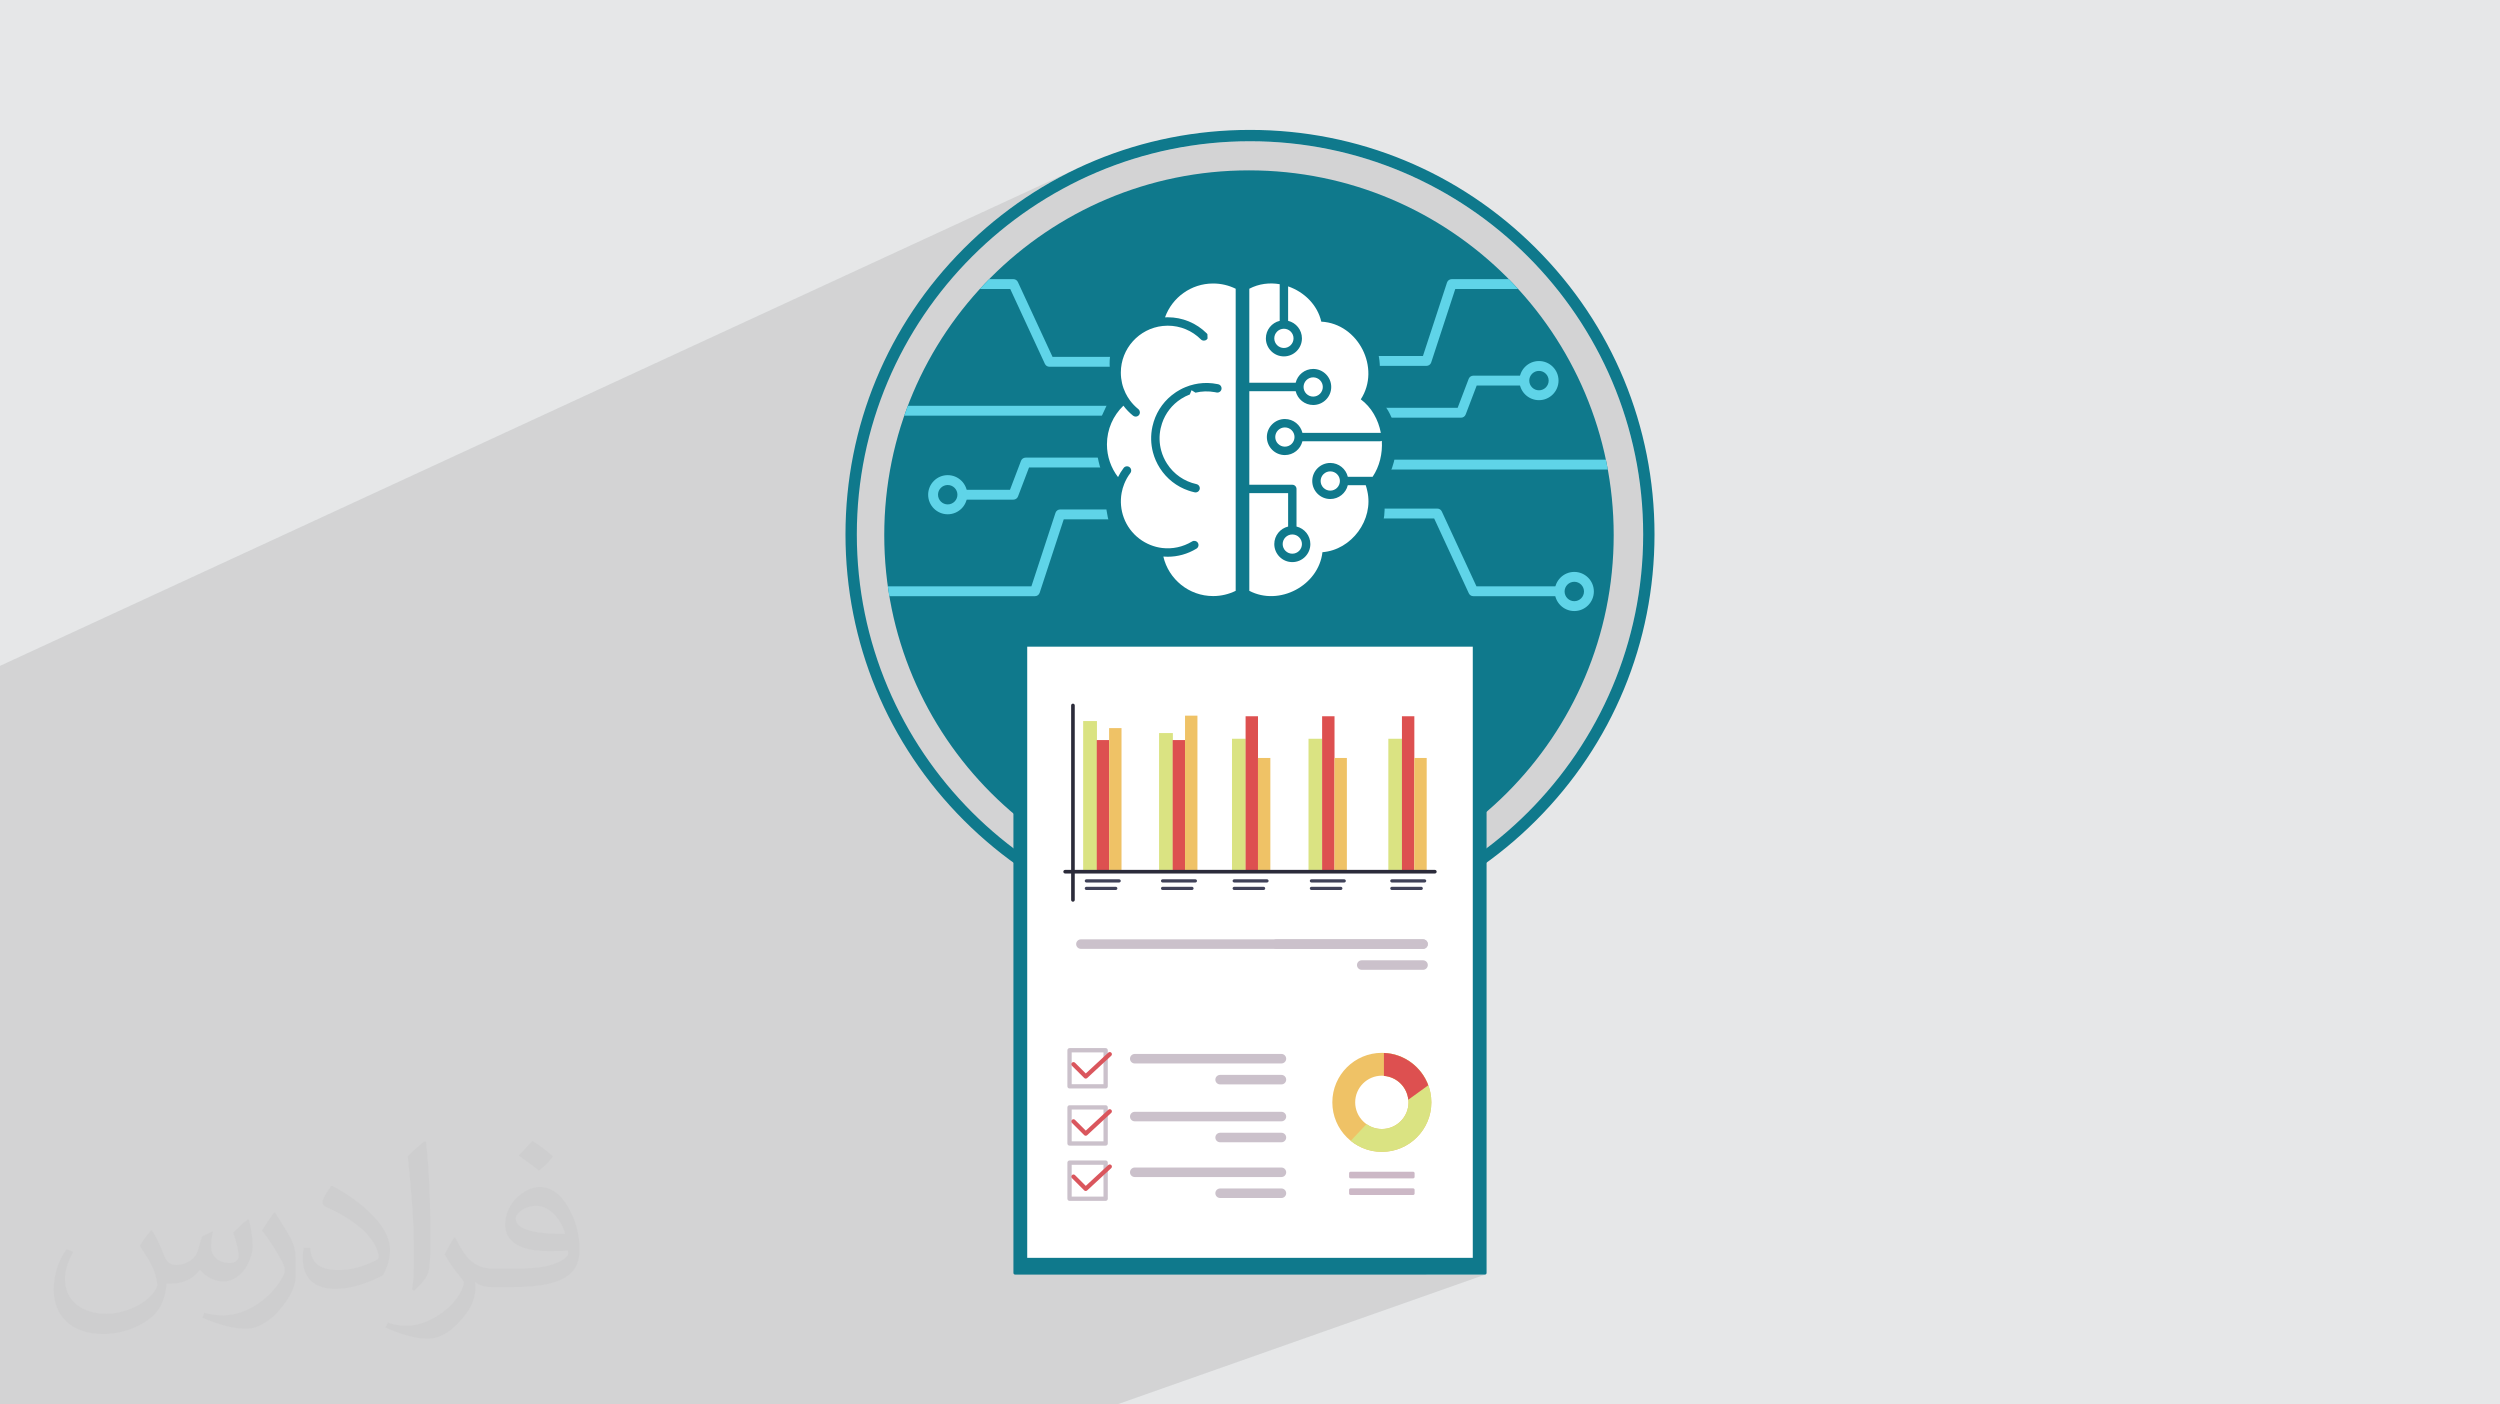 <?xml version="1.0" encoding="UTF-8"?>
<!DOCTYPE svg PUBLIC "-//W3C//DTD SVG 1.1//EN" "http://www.w3.org/Graphics/SVG/1.1/DTD/svg11.dtd">
<!-- Creator: CorelDRAW 2020 (64-Bit) -->
<svg xmlns="http://www.w3.org/2000/svg" xml:space="preserve" width="94.192mm" height="52.917mm" version="1.1" style="shape-rendering:geometricPrecision; text-rendering:geometricPrecision; image-rendering:optimizeQuality; fill-rule:evenodd; clip-rule:evenodd"
viewBox="0 0 9404.92 5283.66"
 xmlns:xlink="http://www.w3.org/1999/xlink"
 xmlns:xodm="http://www.corel.com/coreldraw/odm/2003">
 <defs>
  <style type="text/css">
   <![CDATA[
    .fil0 {fill:#E6E7E8}
    .fil3 {fill:#0F798C;fill-rule:nonzero}
    .fil8 {fill:#2B2B3A;fill-rule:nonzero}
    .fil12 {fill:#404259;fill-rule:nonzero}
    .fil4 {fill:#5FD4E8;fill-rule:nonzero}
    .fil6 {fill:#CBC1CB;fill-rule:nonzero}
    .fil13 {fill:#CCB8C6;fill-rule:nonzero}
    .fil7 {fill:#DA565D;fill-rule:nonzero}
    .fil9 {fill:#DAE382;fill-rule:nonzero}
    .fil10 {fill:#DD5050;fill-rule:nonzero}
    .fil11 {fill:#EFC266;fill-rule:nonzero}
    .fil5 {fill:white;fill-rule:nonzero}
    .fil2 {fill:#373435;fill-opacity:0.031}
    .fil1 {fill:#2B2A29;fill-opacity:0.102}
   ]]>
  </style>
 </defs>
 <g id="Layer_x0020_1">
  <polygon class="fil0" points="-0,0 9404.92,0 9404.92,5283.66 -0,5283.66 "/>
  <polygon class="fil1" points="-0,4572.94 -0,4569.49 -0,4567.79 -0,4542.6 -0,4488.57 -0,4451.85 -0,4450.56 -0,4364.29 -0,4362.96 -0,4309.62 -0,4283.94 -0,4252.86 -0,4229.39 -0,4225.7 -0,4194.18 -0,4190.2 -0,4178.53 -0,4171.77 -0,4171.36 -0,4170.55 -0,4170.54 -0,4163.51 -0,4159.48 -0,4156.84 -0,4128.99 -0,4126.26 -0,4119.43 -0,4080.48 -0,4063.13 -0,4059.11 -0,4041.31 -0,4029.49 -0,4028.59 -0,4026.5 -0,4026.16 -0,4002.18 -0,3991.46 -0,3987.66 -0,3982.84 -0,3975.8 -0,3975.43 -0,3973.26 -0,3971.89 -0,3969.12 -0,3968.41 -0,3955.81 -0,3955.12 -0,3952.53 -0,3947.79 -0,3944.56 -0,3942.64 -0,3933.31 -0,3930.56 -0,3926.05 -0,3923.32 -0,3921.76 -0,3915.62 -0,3912.96 -0,3907.57 -0,3902.99 -0,3902.09 -0,3900.95 -0,3899.61 -0,3896.8 -0,3895.58 -0,3885.22 -0,3876.83 -0,3876.48 -0,3874.24 -0,3871.59 -0,3868.05 -0,3867.25 -0,3864.21 -0,3863.15 -0,3862.6 -0,3862.26 -0,3857.77 -0,3848.67 -0,3847.36 -0,3845.45 -0,3834.65 -0,3834.02 -0,3829.02 -0,3827.62 -0,3812.11 -0,3790.82 -0,3790.31 -0,3788.91 -0,3783.65 -0,3779.56 -0,3777.23 -0,3776.69 -0,3771.56 -0,3764.54 -0,3760.32 -0,3757.47 -0,3755.98 -0,3755.72 -0,3736.42 -0,3716.12 -0,3711.35 -0,3706.12 -0,3692.92 -0,3690.16 -0,3686.97 -0,3681.11 -0,3675.83 -0,3664.89 -0,3664.32 -0,3661.98 -0,3659.48 -0,3653.77 -0,3650.14 -0,3649.43 -0,3643.57 -0,3642.17 -0,3640.87 -0,3640.7 -0,3633.74 -0,3630.85 -0,3624.81 -0,3621.66 -0,3617.28 -0,3607.48 -0,3601.03 -0,3600.46 -0,3592.62 -0,3591.18 -0,3584.77 -0,3569.02 -0,3563.67 -0,3559.22 -0,3540.69 -0,3538.48 -0,3535.16 -0,3533.18 -0,3523.22 -0,3519.78 -0,3514.7 -0,3504.15 -0,3500.27 -0,3500.01 -0,3497.21 -0,3491.53 -0,3489.76 -0,3478.9 -0,3478.84 -0,3476.63 -0,3472.52 -0,3467.15 -0,3460.11 -0,3459.35 -0,3457.06 -0,3456.95 -0,3453.12 -0,3452.43 -0,3450.95 -0,3449.41 -0,3445.32 -0,3443.43 -0,3443.36 -0,3443.25 -0,3443.13 -0,3442.61 -0,3441.12 -0,3439.67 -0,3439.39 -0,3437.67 -0,3437.33 -0,3431.62 -0,3428.63 -0,3425.67 -0,3423.19 -0,3419.92 -0,3419.28 -0,3419.26 -0,3416.68 -0,3415.81 -0,3413.56 -0,3412.18 -0,3412.11 -0,3412.02 -0,3408.94 -0,3405.87 -0,3387.09 -0,3382.74 -0,3379.3 -0,3374.18 -0,3360.25 -0,3358.75 -0,3358.27 -0,3356.15 -0,3349.91 -0,3343.25 -0,3340.99 -0,3328.58 -0,3327.51 -0,3316.44 -0,3283.99 -0,3283.17 -0,3283.07 -0,3282.97 -0,3280.82 -0,3267.62 -0,3266.54 -0,3266.23 -0,3262.95 -0,3225.61 -0,3175.79 -0,3175.47 -0,3163.24 -0,3149.65 -0,3145.82 -0,3113.61 -0,3109.68 -0,3109.05 -0,3092.28 -0,3087.59 -0,3055.61 -0,3026.95 -0,2800.16 -0,2783.38 -0,2745.56 -0,2681.54 -0,2655.4 -0,2600.13 -0,2548.48 -0,2504.92 4052.15,633.75 4018.89,650 3986.01,667.07 3953.53,684.95 3921.47,703.66 3889.83,723.18 3858.64,743.5 3827.89,764.62 3797.61,786.54 3767.81,809.23 3757.3,817.65 4061.76,677.4 4127.26,647.75 4194.41,621.22 4263.1,597.93 4333.23,577.97 4404.73,561.43 4477.5,548.4 4551.44,538.97 4626.45,533.25 4702.45,531.33 4778.46,533.25 4853.47,538.97 4927.41,548.4 5000.17,561.43 5071.67,577.97 5141.82,597.93 5210.5,621.22 5277.64,647.75 5343.14,677.4 5406.91,710.1 5468.85,745.76 5528.87,784.28 5586.87,825.56 5642.77,869.5 5696.47,916.03 5747.86,965.04 5796.86,1016.43 5843.39,1070.13 5887.34,1126.03 5928.61,1184.03 5967.14,1244.05 6002.79,1305.98 6035.49,1369.76 6065.15,1435.26 6091.68,1502.4 6114.96,1571.08 6134.92,1641.23 6151.47,1712.73 6164.5,1785.49 6173.92,1859.42 6179.64,1934.44 6181.57,2010.45 6179.64,2086.45 6173.92,2161.47 6164.5,2235.41 6151.47,2308.17 6134.92,2379.67 6114.96,2449.81 6091.68,2518.5 6065.15,2585.64 6035.49,2651.14 6002.79,2714.91 5967.14,2776.85 5928.61,2836.87 5887.34,2894.87 5843.39,2950.76 5796.86,3004.46 5747.86,3055.85 5696.47,3104.86 5642.77,3151.39 5586.87,3195.33 5540.54,3228.3 5540.54,4731.94 5362.71,4794.98 5586.18,4794.98 5587.45,4794.85 5588.63,4794.49 4201.86,5283.66 4200.83,5283.66 3984.29,5283.66 3124.31,5283.66 3121.42,5283.66 2918.6,5283.66 2915.72,5283.66 2488.19,5283.66 2465.55,5283.66 2451.82,5283.66 2450.91,5283.66 2293.22,5283.66 2292.31,5283.66 2230.58,5283.66 2211.22,5283.66 2176.22,5283.66 2166.42,5283.66 2072.83,5283.66 2053.6,5283.66 2021.92,5283.66 2021.91,5283.66 2018.85,5283.66 2009.15,5283.66 1999.91,5283.66 1999.88,5283.66 1859.17,5283.66 1857.89,5283.66 1856.22,5283.66 1847.37,5283.66 1802.32,5283.66 1774.76,5283.66 1756.31,5283.66 1753.35,5283.66 1739.89,5283.66 1734.32,5283.66 1716.43,5283.66 1708.5,5283.66 1670.05,5283.66 1603.04,5283.66 1544.49,5283.66 1541.1,5283.66 1537.22,5283.66 1510.07,5283.66 1497.83,5283.66 1491.34,5283.66 1479.47,5283.66 1475.86,5283.66 1462.92,5283.66 1461.55,5283.66 1445.12,5283.66 1413.62,5283.66 1347.04,5283.66 1347.02,5283.66 1341.69,5283.66 1338.74,5283.66 1334.24,5283.66 1319.13,5283.66 1306.52,5283.66 1300.51,5283.66 1299.14,5283.66 1287.92,5283.66 1280.8,5283.66 1255.71,5283.66 1254.8,5283.66 1251.49,5283.66 1250.42,5283.66 1237.7,5283.66 1234.73,5283.66 1137.59,5283.66 1136.05,5283.66 1131.81,5283.66 1118.76,5283.66 1106.12,5283.66 1105.2,5283.66 1103.64,5283.66 1101.73,5283.66 1040.87,5283.66 1022.47,5283.66 1021.34,5283.66 1007.57,5283.66 989.46,5283.66 980.29,5283.66 972.73,5283.66 961.3,5283.66 959.13,5283.66 952.02,5283.66 950.65,5283.66 931.49,5283.66 903.83,5283.66 892.07,5283.66 873.79,5283.66 848.64,5283.66 841.03,5283.66 831.95,5283.66 830.71,5283.66 826.52,5283.66 824.96,5283.66 818.01,5283.66 815.06,5283.66 797.84,5283.66 792.79,5283.66 791.42,5283.66 780.43,5283.66 771.16,5283.66 744.97,5283.66 741.68,5283.66 712.91,5283.66 709.93,5283.66 693.24,5283.66 681.33,5283.66 634.9,5283.66 633.43,5283.66 633.09,5283.66 627.66,5283.66 616.29,5283.66 613.03,5283.66 600.19,5283.66 598.36,5283.66 577.77,5283.66 560.83,5283.66 518.42,5283.66 506.5,5283.66 499.32,5283.66 472.33,5283.66 459.14,5283.66 453.12,5283.66 440.62,5283.66 436.86,5283.66 435.49,5283.66 411.69,5283.66 393.35,5283.66 389.8,5283.66 346.55,5283.66 345.39,5283.66 334.62,5283.66 313.62,5283.66 311.41,5283.66 284.91,5283.66 280.83,5283.66 279.47,5283.66 270.23,5283.66 268.66,5283.66 267.34,5283.66 255.38,5283.66 234.19,5283.66 226.76,5283.66 210.43,5283.66 201.12,5283.66 200.6,5283.66 196.63,5283.66 189.47,5283.66 186.51,5283.66 182.64,5283.66 172.39,5283.66 171.85,5283.66 149.17,5283.66 148.56,5283.66 147.38,5283.66 137.04,5283.66 131.97,5283.66 127.89,5283.66 126.49,5283.66 122.62,5283.66 119.27,5283.66 112.54,5283.66 109.58,5283.66 102.23,5283.66 100.33,5283.66 97.16,5283.66 92.51,5283.66 90.75,5283.66 86.13,5283.66 78.28,5283.66 55.61,5283.66 50.54,5283.66 40.23,5283.66 27,5283.66 21.95,5283.66 11.66,5283.66 1.19,5283.66 -0,5283.66 -0,5278.6 -0,5278.39 -0,5275.26 -0,5271.03 -0,5266.54 -0,5266.02 -0,5265.03 -0,5264.82 -0,5258.46 -0,5257.9 -0,5250.72 -0,5248.75 -0,5247.6 -0,5244.71 -0,5239.55 -0,5237.56 -0,5233.54 -0,5227.39 -0,5225.4 -0,5223.79 -0,5223.58 -0,5221.05 -0,5212.25 -0,5210.18 -0,5209.97 -0,5203.55 -0,5199.71 -0,5197.73 -0,5193.68 -0,5192.84 -0,5188.49 -0,5186.52 -0,5182.46 -0,5172.62 -0,5172.4 -0,5170.84 -0,5169.9 -0,5169 -0,5160.16 -0,5159.16 -0,5158.96 -0,5158.74 -0,5151.4 -0,5145.04 -0,5143.06 -0,5138.98 -0,5135.63 -0,5133.8 -0,5133.38 -0,5131.81 -0,5127.8 -0,5127.74 -0,5118.99 -0,5117.77 -0,5117.56 -0,5114.46 -0,5105.54 -0,5104.06 -0,5103.85 -0,5096.73 -0,5078.12 -0,5075.74 -0,5073.49 -0,5071.22 -0,5070.89 -0,5069.52 -0,5065.88 -0,5062.02 -0,5046.82 -0,5043.9 -0,5035.8 -0,5035.04 -0,5018.57 -0,5015.95 -0,5009.22 -0,5008.65 -0,5007 -0,4986.66 -0,4977.72 -0,4963.38 -0,4953.38 -0,4936.28 -0,4935.04 -0,4931.37 -0,4922.38 -0,4921.66 -0,4912.63 -0,4902.93 -0,4901.18 -0,4900.02 -0,4892.29 -0,4889.95 -0,4886.25 -0,4877.21 -0,4870.25 -0,4866.2 -0,4857.11 -0,4853.43 -0,4853.17 -0,4844.34 -0,4822.52 -0,4819.1 -0,4813.63 -0,4812.36 -0,4802.9 -0,4780.55 -0,4777.63 -0,4772.96 -0,4772.7 -0,4705.84 -0,4701.15 -0,4699.89 -0,4689.11 -0,4682.5 -0,4679.95 -0,4679.83 -0,4679.47 -0,4679.34 -0,4678.63 -0,4677.71 -0,4671.06 -0,4668.54 -0,4667.77 -0,4662.84 -0,4655.79 -0,4645.79 -0,4645.29 -0,4635.19 -0,4623.93 -0,4602.92 -0,4602.63 "/>
  <path class="fil2" d="M571.37 4628.22c17.95,27.21 29.6,53.36 40.96,82.43 8.45,16.91 12.93,48.09 52.57,48.09 11.61,0 28.28,-3.42 43.06,-11.61 16.63,-8.73 29.32,-21.94 35.94,-42l15.85 -53.36 38.57 -19.02 2.64 2.64c-5.27,20.09 -6.59,39.36 -6.59,54.43 0,44.63 38.57,61.56 69.22,61.56 17.95,0 34.09,-8.73 34.09,-25.11 0,-21.13 -8.98,-57.06 -20.62,-89.29 17.95,-17.95 35.94,-35.94 56.53,-50.47l3.17 1.6c8.98,38.04 14,75.56 14,100.66 0,24.57 -10.83,51.79 -19.81,69.49 -18.49,34.87 -51.25,62.62 -90.87,62.62 -30.1,0 -63.65,-15.07 -86.66,-43.06l-1.32 0c-21.66,26.96 -55.22,51.25 -108.86,51.25l-16.63 0c-2.64,35.41 -10.29,60.49 -21.94,82.95 -31.95,62.34 -126.81,106.47 -216.1,106.47 -124.17,0 -186.51,-71.59 -186.51,-166.96 0,-58.91 19.27,-113.6 48.88,-152.42l24.29 10.04c-18.49,35.41 -30.91,68.68 -30.91,101.45 0,89.29 72.66,131.83 156.4,131.83 77.68,0 173.83,-49.41 191.28,-106.72 -6.59,-62.62 -30.1,-91.93 -66.04,-148.99 10.83,-19.02 24.83,-38.04 42.28,-58.38l3.17 0 0 0 0 0 -0.02 -0.09zm1432.14 -336.04c26.15,16.39 51.79,35.66 76.87,57.85 -14,19.81 -31.45,37.79 -53.11,53.64 -25.11,-20.34 -50.19,-37.79 -75.84,-56.27 17.42,-19.55 34.62,-38.29 52.04,-55.22l0 0 0 0 0 0 0 0 0 0 0.03 0zm13.47 244.11c-42.28,0 -76.87,27.75 -76.87,48.34 0,44.13 84.53,57.85 185.72,57.31 -12.68,-51.79 -57.06,-105.68 -108.86,-105.68l0.01 0.03zm-94.86 236.19c54.96,0 103.04,-1.6 139.74,-10.83 40.96,-10.29 75.56,-30.91 75.56,-45.17 0,-3.7 0,-8.19 -1.32,-11.89 -22.98,2.11 -49.41,2.11 -72.38,2.11 -74.49,0 -131.55,-16.91 -154.02,-58.66 -5.55,-11.61 -9.51,-24.57 -9.51,-39.36 0,-40.43 17.42,-79.79 48.09,-107 25.61,-22.45 53.89,-36.44 82.67,-36.44 52.04,0 93.51,41.75 122.57,107.54 15.85,35.94 26.68,77.4 26.68,129.72 0,34.87 -9.51,64.19 -31.17,85.85 -40.43,39.11 -114.92,53.89 -229.04,53.89l-51.79 0 0 0 -13.47 0c-28.28,0 -48.62,-5.02 -64.72,-17.42l-2.64 0c0.79,6.59 1.32,12.93 1.32,19.02 0,25.61 -8.45,58.38 -25.61,84.53 -50.72,75.3 -105.68,108.04 -153.24,108.04 -48.09,0 -107,-18.49 -160.11,-42.54l9.51 -18.49c17.17,7.13 40.96,11.89 73.7,11.89 85.85,0 198.66,-82.43 212.66,-163 -3.17,-6.59 -8.98,-15.32 -17.17,-24.57 -25.11,-29.85 -40.96,-54.68 -55.75,-80.83 12.68,-25.11 24.29,-45.17 35.13,-63.4l4.49 -0.53c36.72,74.77 69.99,117.55 144.23,117.55l11.61 0 0 0 53.89 0 0 0 0 0 0 0 0 0 0 0 0.09 0.01zm-371.98 79c6.34,-34.34 6.87,-72.91 6.87,-108.86l0 -53.36c0,-99.6 -12.68,-244.36 -22.98,-338.68 17.95,-19.27 43.06,-42 62.87,-57.31l5.81 1.6c13.47,118.62 16.63,256 16.63,383.06 0,33.3 -1.32,65.79 -4.49,89.55 -1.85,30.1 -19.27,52.83 -56.53,87.7l-8.19 -3.7zm-382.8 -157.19c1.85,46.77 24.83,83.49 105.15,83.49 49.93,0 92.19,-12.93 138.96,-35.13 8.45,-3.7 12.93,-8.73 12.93,-12.93 0,-29.32 -22.45,-68.15 -60.23,-103.55 -36.72,-33.3 -85.34,-62.62 -130.76,-82.18 -15.6,-6.59 -20.62,-13.47 -20.62,-20.09 0,-13.47 17.95,-41.75 32.77,-62.09l5.02 -0.53c52.04,27.21 110.17,67.64 153.24,112.53 39.11,41.47 63.4,83.49 63.4,129.19 0,33.81 -10.29,65.51 -26.96,95.11 -57.06,28.79 -117.83,50.72 -178.06,50.72 -73.17,0 -123.1,-34.34 -123.1,-114.92 0,-8.73 0,-22.19 3.17,-39.64l25.11 0 0 0 0 0 0 0 0 0 0 0 -0.02 0zm-132.37 -132.9l45.45 73.45c16.63,27.21 32.23,56.81 32.23,103.55l0 59.7c0,48.34 -30.91,100.13 -80.83,151.38 -39.11,34.62 -73.7,49.41 -105.68,49.41 -47.55,0 -101.98,-14.79 -164.85,-41.75l7.13 -18.49c19.81,5.27 42.79,9.77 71.06,9.77 90.36,-0.53 182.8,-66.57 225.08,-147.15 5.02,-9.26 6.87,-17.95 6.87,-24.04 0,-9.26 -5.02,-19.55 -8.98,-28.79 -22.98,-43.31 -48.62,-82.95 -76.87,-119.68 14.79,-23.25 29.6,-45.7 45.7,-67.9l3.7 0.53 0 0 0 0 0 0 0 0 0 0 -0.02 0.01z"/>
  <g id="_1869436231376">
   <path class="fil3" d="M4698.6 640.89c-757.76,0 -1372.06,614.3 -1372.06,1372.07l0 0 0 0c0,757.77 614.3,1372.07 1372.06,1372.07l0 0 0.01 0c757.77,0 1372.06,-614.3 1372.06,-1372.07l0 0 0 0c0,-757.77 -614.29,-1372.07 -1372.06,-1372.07l0 0 -0.01 0z"/>
   <path class="fil4" d="M4391.76 1379.64l-444.04 0c-7.23,0 -13.81,-4.2 -16.84,-10.75l-130.39 -281.66 -114.55 0c11.52,-12.6 23.3,-24.95 35.3,-37.11l91.1 0c7.24,0 13.81,4.19 16.84,10.76l130.4 281.65 432.18 0 0 37.11z"/>
   <path class="fil4" d="M3812.34 1879.63l-205.77 0 0 -37.11 192.98 0 41.48 -108.99c2.75,-7.19 9.65,-11.95 17.34,-11.95l491.43 0 0 37.11 -478.63 0 -41.49 108.99c-2.74,7.2 -9.64,11.95 -17.34,11.95z"/>
   <path class="fil4" d="M4378.22 1563.75l-976.37 0c4.31,-12.45 8.82,-24.82 13.47,-37.11l962.9 0 0 37.11z"/>
   <path class="fil4" d="M3893.57 2242.78l-547.76 0c-2.08,-12.31 -3.98,-24.68 -5.73,-37.11l540.05 0 90.57 -276.36c2.5,-7.63 9.62,-12.78 17.64,-12.78l437.26 0 0 37.11 -423.82 0 -90.57 276.37c-2.51,7.62 -9.62,12.77 -17.64,12.77z"/>
   <path class="fil4" d="M3565.27 1824.59c-20.12,0 -36.49,16.37 -36.49,36.49 0,20.12 16.38,36.49 36.49,36.49 20.13,0 36.5,-16.38 36.5,-36.49 0,-20.13 -16.38,-36.49 -36.5,-36.49zm0 110.1c-40.59,0 -73.61,-33.02 -73.61,-73.61 0,-40.59 33.02,-73.62 73.61,-73.62 40.6,0 73.62,33.03 73.62,73.62 0,40.59 -33.02,73.61 -73.62,73.61z"/>
   <path class="fil4" d="M5874.38 2242.78l-331.91 0c-7.23,0 -13.8,-4.19 -16.83,-10.75l-130.39 -281.65 -398.34 0 0 -37.12 410.19 0c7.23,0 13.81,4.2 16.84,10.76l130.39 281.65 320.05 0 0 37.11z"/>
   <path class="fil4" d="M5496.45 1571.31l-457.59 0 0 -37.11 444.79 0 41.48 -108.99c2.75,-7.19 9.65,-11.95 17.34,-11.95l205.78 0 0 37.11 -192.98 0 -41.48 108.99c-2.75,7.19 -9.65,11.95 -17.34,11.95z"/>
   <path class="fil4" d="M6048.51 1766.26l-1038.07 0 0 -37.11 1030.76 0c2.6,12.32 5.04,24.68 7.31,37.11z"/>
   <path class="fil4" d="M5366.49 1376.37l-403.43 0 0 -37.11 389.98 0 90.57 -276.37c2.51,-7.62 9.62,-12.77 17.63,-12.77l214.73 0c11.98,12.16 23.76,24.51 35.29,37.11l-236.57 0 -90.57 276.36c-2.51,7.63 -9.62,12.78 -17.63,12.78z"/>
   <path class="fil4" d="M5789.54 1395.32c-20.12,0 -36.49,16.38 -36.49,36.5 0,20.12 16.38,36.49 36.49,36.49 20.12,0 36.49,-16.38 36.49,-36.49 0,-20.13 -16.38,-36.5 -36.49,-36.5zm0 110.11c-40.59,0 -73.61,-33.02 -73.61,-73.61 0,-40.59 33.02,-73.62 73.61,-73.62 40.59,0 73.61,33.03 73.61,73.62 0,40.59 -33.02,73.61 -73.61,73.61z"/>
   <path class="fil4" d="M5922.43 2188.64c-20.13,0 -36.49,16.38 -36.49,36.49 0,20.13 16.37,36.49 36.49,36.49 20.12,0 36.49,-16.37 36.49,-36.49 0,-20.12 -16.38,-36.49 -36.49,-36.49zm0 110.11c-40.59,0 -73.62,-33.03 -73.62,-73.62 0,-40.59 33.03,-73.61 73.62,-73.61 40.59,0 73.61,33.02 73.61,73.61 0,40.59 -33.02,73.62 -73.61,73.62z"/>
   <path class="fil3" d="M4662.52 2270.82c0,0 -222.02,73.1 -349.28,-162.45 -186.82,-48.74 -151.62,-289.71 -151.62,-289.71 0,0 -70.4,-138.08 -18.95,-249.09l51.44 -111.01c0,0 -40.62,-78.51 -5.42,-167.87 35.21,-89.34 151.63,-113.72 151.63,-113.72 0,0 24.36,-211.19 292.42,-154.33 200.36,-51.44 330.32,-10.83 373.64,135.38 132.66,29.78 227.44,162.45 165.16,330.32 116.42,86.64 92.06,273.47 24.36,341.15 24.37,67.69 35.2,246.39 -159.75,292.42 -56.85,124.54 -181.41,227.44 -373.63,148.91z"/>
   <path class="fil5" d="M4421.88 1476.79c1.44,-1.08 2.95,-2.04 4.43,-3 4.44,-2.82 8.94,-5.51 13.49,-7.97 6.35,-3.47 12.82,-6.6 19.48,-9.29 10.96,-4.62 22.23,-8.16 33.68,-10.73 5.09,-1.2 10.18,-2.16 15.34,-2.88l0.06 0c23.61,-3.53 47.89,-2.88 71.98,2.1 0.9,0.18 1.8,0.36 2.7,0.54 2.76,0.6 5.21,1.86 7.13,3.59 4.13,3.71 6.23,9.47 4.97,15.23 -1.86,8.51 -10.3,13.96 -18.81,12.1 -1.93,-0.42 -3.77,-0.78 -5.7,-1.14 -24.62,-4.55 -49.5,-3.83 -73.23,1.92 -4.85,-3.3 -9.83,-6.41 -14.93,-9.23 -2.1,4.85 -4.01,9.77 -5.87,14.81 -0.17,0.35 -0.3,0.66 -0.42,1.02 -5.81,2.16 -11.5,4.73 -17.07,7.55 -5.34,2.7 -10.61,5.69 -15.71,8.99 -34.22,22 -59.27,54.3 -71.91,92.29 -2.05,6.06 -3.78,12.23 -5.16,18.58 -6.17,28.23 -5.33,56.93 2.16,84.08 4.62,17.07 11.93,33.5 21.76,48.84 25.47,39.62 64.85,67.01 110.93,77.07 0.12,0.06 0.3,0.06 0.42,0.12 6.17,1.5 10.6,6.47 11.69,12.35 0.35,1.86 0.42,3.77 0.06,5.69 -0.06,0.24 -0.06,0.42 -0.13,0.66 -0.24,1.08 -0.6,2.1 -1.07,3.06 -2.47,5.69 -8.16,9.35 -14.33,9.35 -1.14,0 -2.28,-0.12 -3.41,-0.36 -1.14,-0.24 -2.22,-0.48 -3.3,-0.77 -6.89,-1.57 -13.55,-3.54 -20.14,-5.82 -44.17,-15.05 -81.75,-44.4 -107.34,-84.26 -11.92,-18.58 -20.73,-38.59 -26.19,-59.33 -8.33,-31.46 -9.17,-64.66 -2.04,-97.38 1.32,-6.12 2.94,-12.17 4.79,-18.04 14.03,-44.89 42.5,-83.24 81.69,-109.73zm226.72 400.75l0 -446.23 0 -0.54 0 -96.07 0 -247.92 0 -0.55c-25.59,-12.58 -54.36,-19.71 -84.86,-19.71 -83.36,0 -154.38,53.1 -180.99,127.35 3.35,-0.24 6.83,-0.3 10.24,-0.3 55.56,0 107.82,21.64 147.13,60.95 0.84,0.85 1.56,1.74 2.16,2.71l0 1.56c0,4.91 0.18,9.71 0.55,14.5 -0.73,1.32 -1.62,2.52 -2.71,3.59 -0.18,0.18 -0.29,0.3 -0.47,0.42 -6.18,5.75 -15.89,5.58 -21.89,-0.42 -33.32,-33.32 -77.66,-51.66 -124.77,-51.66 -6.35,0 -12.58,0.36 -18.76,1.03 -88.52,9.41 -157.67,84.49 -157.67,175.4 0,27.22 6.17,53.46 17.68,77.19 2.28,4.73 4.79,9.35 7.55,13.85 2.76,4.55 5.69,8.99 8.81,13.24 8.99,12.23 19.6,23.37 31.76,33.2 6.6,5.34 7.8,14.93 2.76,21.7 -0.06,0.18 -0.24,0.36 -0.36,0.54 -3.12,3.83 -7.73,5.88 -12.34,5.88 -3.47,0 -6.95,-1.15 -9.89,-3.48 -13.85,-11.14 -26.01,-23.79 -36.32,-37.63 -38.18,36.85 -61.92,88.52 -61.92,145.63 0,46.27 15.59,88.94 41.72,123.03 5.81,-11.86 12.82,-23.36 21.09,-34.28 5.28,-7.01 15.17,-8.33 22.18,-3.12 0.18,0.12 0.36,0.24 0.48,0.42 6.54,5.33 7.74,14.99 2.58,21.76 -9.71,12.82 -17.37,26.55 -23.02,40.75 -2.22,5.39 -4.12,10.85 -5.69,16.37 -1.68,5.63 -3,11.32 -4,17.07 -11.81,63.59 11.92,131.43 66.87,173.02 25.66,19.36 55.08,30.98 85.34,34.71 38.36,4.67 78.03,-3.48 112.91,-24.63 7.26,-4.38 16.66,-2.28 21.28,4.73 0.18,0.18 0.31,0.36 0.42,0.6 4.55,7.43 2.16,17.14 -5.27,21.7 -33.56,20.43 -70.96,30.5 -108.24,30.5 -5.51,0 -11.02,-0.24 -16.49,-0.66 19.78,85.16 96.13,148.62 187.29,148.62 30.5,0 59.27,-7.13 84.86,-19.72l0 -0.55c0.01,0 0.01,0 0.01,0l0 -343.96c0,0 0,0 -0.01,0.01l0 -0.58z"/>
   <path class="fil5" d="M4825.38 2046.79c0,19.96 16.25,36.2 36.27,36.2 19.95,0 36.2,-16.24 36.2,-36.2 0,-19.96 -16.25,-36.2 -36.2,-36.2 -20.02,0 -36.27,16.24 -36.27,36.2z"/>
   <path class="fil5" d="M4968.2 1809.47c0,19.96 16.25,36.26 36.21,36.26 20.01,0 36.26,-16.3 36.26,-36.26 0,-19.96 -16.25,-36.21 -36.26,-36.21 -19.96,0 -36.21,16.25 -36.21,36.21z"/>
   <path class="fil5" d="M4797.46 1644.12c0,19.96 16.25,36.2 36.27,36.2 19.95,0 36.2,-16.24 36.2,-36.2 0,-19.96 -16.25,-36.2 -36.2,-36.2 -20.02,0 -36.27,16.24 -36.27,36.2z"/>
   <path class="fil5" d="M4976.36 1455.77c0,-19.96 -16.25,-36.21 -36.21,-36.21 -19.96,0 -36.2,16.25 -36.2,36.21 0,19.95 16.24,36.2 36.2,36.2 19.96,0 36.21,-16.25 36.21,-36.2z"/>
   <path class="fil5" d="M4793.8 1272.91c0,19.96 16.25,36.2 36.21,36.2 19.95,0 36.2,-16.24 36.2,-36.2 0,-19.96 -16.25,-36.2 -36.2,-36.2 -19.96,0 -36.21,16.24 -36.21,36.2z"/>
   <path class="fil5" d="M5070.38 1793.64l93.37 0c26.25,-38.95 37.57,-87.5 34.65,-135.2 -2.05,0.96 -4.26,1.5 -6.66,1.5l-292.1 0c-7.07,29.78 -33.98,52.01 -65.92,52.01 -37.45,0 -67.85,-30.43 -67.85,-67.84 0,-37.39 30.39,-67.84 67.85,-67.84 31.94,0 58.85,22.23 65.92,52.02l292.1 0c1.02,0 1.98,0.12 2.94,0.23 -9.41,-49.85 -34.88,-96.12 -75.45,-126.27 76.28,-117.46 -9.54,-285.21 -148.57,-292.22 -14.51,-63.52 -64.85,-112.07 -124.84,-132.75l0 129.69c29.78,7.07 52.02,33.98 52.02,65.92 0,37.39 -30.44,67.85 -67.85,67.85 -37.39,0 -67.84,-30.45 -67.84,-67.85 0,-31.94 22.24,-58.85 52.02,-65.92l0 -137.84c-38.23,-6.59 -78.39,-1.86 -114.35,17.07l0 353.71 174.4 0c7.07,-29.78 33.98,-52.02 65.92,-52.02 37.4,0 67.85,30.44 67.85,67.85 0,37.39 -30.44,67.84 -67.85,67.84 -31.94,0 -58.85,-22.24 -65.92,-52.02l-174.4 0 0 352.03 161.82 0c8.69,0 15.76,7.13 15.76,15.83l0 141.38c29.84,7.13 52.08,33.98 52.08,65.98 0,37.39 -30.44,67.84 -67.84,67.84 -37.45,0 -67.85,-30.44 -67.85,-67.84 0,-31.94 22.18,-58.85 52.02,-65.92l0 -125.62 -145.99 0 0 367.37c112.73,59.09 260.99,-20.02 275.13,-145.27 110.09,-8.75 193.4,-122.2 168.83,-229.89 -1.62,-7.49 -3.48,-14.93 -6,-22.18l-67.42 0c-7.08,29.78 -33.99,52.02 -65.98,52.02 -37.4,0 -67.79,-30.44 -67.79,-67.84 0,-37.39 30.38,-67.85 67.79,-67.85 31.99,0 58.9,22.24 65.98,52.02z"/>
   <path class="fil3" d="M4702.45 531.33c-815.59,0 -1479.11,663.53 -1479.11,1479.12 0,815.6 663.53,1479.12 1479.11,1479.12 815.6,0 1479.12,-663.53 1479.12,-1479.12 0,-815.6 -663.53,-1479.12 -1479.12,-1479.12zm0 3000.88c-406.47,0 -788.62,-158.29 -1076.04,-445.71 -287.42,-287.42 -445.72,-669.58 -445.72,-1076.05 0,-406.47 158.29,-788.63 445.72,-1076.05 287.42,-287.41 669.57,-445.71 1076.04,-445.71 406.47,0 788.62,158.29 1076.04,445.71 287.42,287.42 445.72,669.58 445.72,1076.05 0,406.47 -158.29,788.63 -445.72,1076.05 -287.42,287.41 -669.57,445.71 -1076.04,445.71z"/>
  </g>
  <path class="fil3" d="M5586.18 2369.71l-1767.45 0c-3.46,0 -6.28,2.82 -6.28,6.28l0 2412.71c0,3.47 2.82,6.28 6.28,6.28l1767.45 0c3.46,0 6.28,-2.81 6.28,-6.28l0 -2412.71c0,-3.46 -2.82,-6.28 -6.28,-6.28z"/>
  <polygon class="fil5" points="5540.54,2432.76 3864.36,2432.76 3864.36,4731.94 5540.54,4731.94 "/>
  <g id="_1869436173584">
   <path class="fil6" d="M4820.68 4000.71l-551.79 0c-9.86,0 -17.91,-8.06 -17.91,-17.91 0,-9.86 8.06,-17.92 17.91,-17.92l551.79 0c9.86,0 17.92,8.07 17.92,17.92 0,9.86 -8.07,17.91 -17.92,17.91z"/>
   <path class="fil6" d="M4820.68 4079.54l-230.66 0c-9.86,0 -17.91,-8.06 -17.91,-17.91 0,-9.86 8.06,-17.92 17.91,-17.92l230.66 0c9.86,0 17.92,8.07 17.92,17.92 0,9.85 -8.07,17.91 -17.92,17.91z"/>
   <path class="fil6" d="M4820.68 4218.38l-551.79 0c-9.86,0 -17.91,-8.06 -17.91,-17.91 0,-9.86 8.06,-17.91 17.91,-17.91l551.79 0c9.86,0 17.92,8.06 17.92,17.91 0,9.86 -8.07,17.91 -17.92,17.91z"/>
   <path class="fil6" d="M4820.68 4297.21l-230.66 0c-9.86,0 -17.91,-8.06 -17.91,-17.91l0 0c0,-9.86 8.06,-17.91 17.91,-17.91l230.66 0c9.86,0 17.92,8.06 17.92,17.91l0 0c0,9.86 -8.07,17.91 -17.92,17.91z"/>
   <path class="fil6" d="M4820.68 4428.01l-551.79 0c-9.86,0 -17.91,-8.07 -17.91,-17.92 0,-9.85 8.06,-17.91 17.91,-17.91l551.79 0c9.86,0 17.92,8.07 17.92,17.91 0,9.86 -8.07,17.92 -17.92,17.92z"/>
   <path class="fil6" d="M4820.68 4506.83l-230.66 0c-9.86,0 -17.91,-8.06 -17.91,-17.91 0,-9.86 8.06,-17.91 17.91,-17.91l230.66 0c9.86,0 17.92,8.06 17.92,17.91 0,9.86 -8.07,17.91 -17.92,17.91z"/>
   <path class="fil6" d="M4031.68 4078.65l119.57 0 0 -119.57 -119.57 0 0 119.57zm127.68 16.21l-135.77 0c-4.48,0 -8.11,-3.62 -8.11,-8.1l0 -135.78c0,-4.48 3.62,-8.1 8.11,-8.1l135.77 0c4.47,0 8.11,3.61 8.11,8.1l0 135.78c0,4.47 -3.63,8.1 -8.11,8.1z"/>
   <path class="fil7" d="M4084.39 4057.71c-2.09,0 -4.13,-0.79 -5.72,-2.38l-45.95 -45.92c-3.2,-3.2 -3.2,-8.31 -0.03,-11.46 3.22,-3.23 8.3,-3.2 11.46,-0.03l40.46 40.42 84.77 -78.45c3.3,-3.04 8.47,-2.85 11.43,0.44 3.07,3.29 2.85,8.4 -0.44,11.43l-90.49 83.76c-1.54,1.46 -3.5,2.19 -5.49,2.19z"/>
   <path class="fil6" d="M4031.68 4293.63l119.57 0 0 -119.57 -119.57 0 0 119.57zm127.68 16.22l-135.77 0c-4.48,0 -8.11,-3.62 -8.11,-8.11l0 -135.78c0,-4.47 3.62,-8.1 8.11,-8.1l135.77 0c4.47,0 8.11,3.62 8.11,8.1l0 135.78c0,4.48 -3.63,8.11 -8.11,8.11z"/>
   <path class="fil7" d="M4084.39 4272.69c-2.09,0 -4.13,-0.79 -5.72,-2.37l-45.95 -45.93c-3.2,-3.19 -3.2,-8.31 -0.03,-11.46 3.22,-3.23 8.3,-3.2 11.46,-0.03l40.46 40.43 84.77 -78.45c3.3,-3.04 8.47,-2.86 11.43,0.44 3.07,3.28 2.85,8.4 -0.44,11.42l-90.49 83.77c-1.54,1.45 -3.5,2.18 -5.49,2.18z"/>
   <path class="fil6" d="M4031.68 4501.45l119.57 0 0 -119.56 -119.57 0 0 119.56zm127.68 16.22l-135.77 0c-4.48,0 -8.11,-3.62 -8.11,-8.11l0 -135.77c0,-4.47 3.62,-8.11 8.11,-8.11l135.77 0c4.47,0 8.11,3.63 8.11,8.11l0 135.77c0,4.48 -3.63,8.11 -8.11,8.11z"/>
   <path class="fil7" d="M4084.39 4480.52c-2.09,0 -4.13,-0.8 -5.72,-2.38l-45.95 -45.92c-3.2,-3.2 -3.2,-8.31 -0.03,-11.46 3.22,-3.23 8.3,-3.2 11.46,-0.03l40.46 40.42 84.77 -78.45c3.3,-3.04 8.47,-2.85 11.43,0.44 3.07,3.29 2.85,8.4 -0.44,11.43l-90.49 83.76c-1.54,1.46 -3.5,2.19 -5.49,2.19z"/>
   <g>
    <path class="fil8" d="M4036.38 3392.24c-3.78,0 -6.83,-3.07 -6.83,-6.83l0 -731.54c0,-3.76 3.05,-6.83 6.83,-6.83 3.79,0 6.83,3.07 6.83,6.83l0 731.54c0,3.76 -3.04,6.83 -6.83,6.83z"/>
    <polygon class="fil9" points="4126.71,2712.58 4074.78,2712.58 4074.78,3277.03 4126.71,3277.03 "/>
    <polygon class="fil10" points="4172.62,2784.08 4125.96,2784.08 4125.96,3277.03 4172.62,3277.03 "/>
    <polygon class="fil11" points="4219.1,2739.11 4172.43,2739.11 4172.43,3277.03 4219.1,3277.03 "/>
    <polygon class="fil9" points="4412.32,2757.73 4360.39,2757.73 4360.39,3277.03 4412.32,3277.03 "/>
    <polygon class="fil10" points="4458.23,2784.08 4411.57,2784.08 4411.57,3277.03 4458.23,3277.03 "/>
    <polygon class="fil11" points="4504.71,2692.26 4458.05,2692.26 4458.05,3277.03 4504.71,3277.03 "/>
    <polygon class="fil9" points="4686.65,2779.18 4634.72,2779.18 4634.72,3277.03 4686.65,3277.03 "/>
    <polygon class="fil10" points="4732.56,2694.52 4685.89,2694.52 4685.89,3277.03 4732.56,3277.03 "/>
    <polygon class="fil11" points="4779.02,2851.43 4732.37,2851.43 4732.37,3277.03 4779.02,3277.03 "/>
    <polygon class="fil9" points="4974.51,2779.18 4922.58,2779.18 4922.58,3277.03 4974.51,3277.03 "/>
    <polygon class="fil10" points="5020.42,2694.52 4973.76,2694.52 4973.76,3277.03 5020.42,3277.03 "/>
    <polygon class="fil11" points="5066.9,2851.43 5020.24,2851.43 5020.24,3277.03 5066.9,3277.03 "/>
    <polygon class="fil9" points="5274.8,2779.18 5222.87,2779.18 5222.87,3277.03 5274.8,3277.03 "/>
    <polygon class="fil10" points="5320.71,2694.52 5274.06,2694.52 5274.06,3277.03 5320.71,3277.03 "/>
    <polygon class="fil11" points="5367.18,2851.43 5320.52,2851.43 5320.52,3277.03 5367.18,3277.03 "/>
    <path class="fil12" d="M4210.26 3319.93l-123.42 0c-3.31,0 -6.02,-2.72 -6.02,-6.02 0,-3.31 2.71,-6.02 6.02,-6.02l123.42 0c3.31,0 6.02,2.71 6.02,6.02 0,3.3 -2.71,6.02 -6.02,6.02z"/>
    <path class="fil12" d="M4197.46 3348.15l-110.63 0c-3.31,0 -6.02,-2.71 -6.02,-6.02 0,-3.31 2.71,-6.02 6.02,-6.02l110.63 0c3.31,0 6.02,2.71 6.02,6.02 0,3.31 -2.71,6.02 -6.02,6.02z"/>
    <path class="fil12" d="M4496.99 3319.93l-123.42 0c-3.31,0 -6.02,-2.72 -6.02,-6.02 0,-3.31 2.71,-6.02 6.02,-6.02l123.42 0c3.31,0 6.02,2.71 6.02,6.02 0,3.3 -2.71,6.02 -6.02,6.02z"/>
    <path class="fil12" d="M4484.2 3348.15l-110.64 0c-3.3,0 -6.01,-2.71 -6.01,-6.02 0,-3.31 2.71,-6.02 6.01,-6.02l110.64 0c3.3,0 6.02,2.71 6.02,6.02 0,3.31 -2.72,6.02 -6.02,6.02z"/>
    <path class="fil12" d="M4766.42 3319.93l-123.42 0c-3.31,0 -6.02,-2.72 -6.02,-6.02 0,-3.31 2.71,-6.02 6.02,-6.02l123.42 0c3.31,0 6.02,2.71 6.02,6.02 0,3.3 -2.71,6.02 -6.02,6.02z"/>
    <path class="fil12" d="M4753.63 3348.15l-110.64 0c-3.3,0 -6.01,-2.71 -6.01,-6.02 0,-3.31 2.71,-6.02 6.01,-6.02l110.64 0c3.3,0 6.01,2.71 6.01,6.02 0,3.31 -2.71,6.02 -6.01,6.02z"/>
    <path class="fil12" d="M5056.92 3319.93l-123.42 0c-3.31,0 -6.02,-2.72 -6.02,-6.02 0,-3.31 2.71,-6.02 6.02,-6.02l123.42 0c3.31,0 6.02,2.71 6.02,6.02 0,3.3 -2.71,6.02 -6.02,6.02z"/>
    <path class="fil12" d="M5044.13 3348.15l-110.63 0c-3.31,0 -6.02,-2.71 -6.02,-6.02 0,-3.31 2.71,-6.02 6.02,-6.02l110.63 0c3.31,0 6.02,2.71 6.02,6.02 0,3.31 -2.71,6.02 -6.02,6.02z"/>
    <path class="fil12" d="M5359.47 3319.93l-123.42 0c-3.31,0 -6.02,-2.72 -6.02,-6.02 0,-3.31 2.71,-6.02 6.02,-6.02l123.42 0c3.31,0 6.02,2.71 6.02,6.02 0,3.3 -2.71,6.02 -6.02,6.02z"/>
    <path class="fil12" d="M5346.68 3348.15l-110.63 0c-3.31,0 -6.02,-2.71 -6.02,-6.02 0,-3.31 2.71,-6.02 6.02,-6.02l110.63 0c3.31,0 6.02,2.71 6.02,6.02 0,3.31 -2.71,6.02 -6.02,6.02z"/>
    <path class="fil8" d="M5397.87 3286.12l-1390.84 0c-3.78,0 -6.83,-3.07 -6.83,-6.83 0,-3.75 3.05,-6.83 6.83,-6.83l1390.84 0c3.78,0 6.82,3.08 6.82,6.83 0,3.76 -3.04,6.83 -6.82,6.83z"/>
   </g>
   <g>
    <path class="fil11" d="M5198.47 4046.7c-55.32,0 -100.3,45 -100.3,100.3 0,55.32 44.98,100.32 100.3,100.32 55.31,0 100.31,-45 100.31,-100.32 0,-55.3 -45,-100.3 -100.31,-100.3zm0 286.57c-102.71,0 -186.28,-83.54 -186.28,-186.27 0,-102.69 83.56,-186.25 186.28,-186.25 102.7,0 186.29,83.55 186.29,186.25 0,102.72 -83.58,186.27 -186.29,186.27z"/>
    <path class="fil9" d="M5198.47 4333.27c102.7,0 186.29,-83.54 186.29,-186.27 0,-100.09 -79.44,-181.75 -178.54,-185.85l0 86.34c51.63,4.03 92.56,46.87 92.56,99.51 0,55.32 -45,100.32 -100.31,100.32 -21.49,0 -41.31,-6.93 -57.65,-18.48l-59.39 62.88c32.01,25.94 72.72,41.55 117.04,41.55z"/>
    <path class="fil10" d="M5206.22 3961.14l0 86.35c48.36,3.77 86.86,41.72 91.61,89.74l75.28 -54.45c-25.42,-68.72 -90.16,-118.46 -166.89,-121.65z"/>
   </g>
   <path class="fil13" d="M5316.12 4433.03l-235.3 0c-3.08,0 -5.58,-2.52 -5.58,-5.58l0 -13.84c0,-3.08 2.51,-5.58 5.58,-5.58l235.3 0c3.07,0 5.58,2.51 5.58,5.58l0 13.84c0,3.07 -2.52,5.58 -5.58,5.58z"/>
   <path class="fil13" d="M5316.12 4495.53l-235.3 0c-3.08,0 -5.58,-2.51 -5.58,-5.58l0 -13.84c0,-3.07 2.51,-5.58 5.58,-5.58l235.3 0c3.07,0 5.58,2.52 5.58,5.58l0 13.84c0,3.08 -2.52,5.58 -5.58,5.58z"/>
   <path class="fil6" d="M5353.46 3569.59l-551.79 0c-9.86,0 -17.91,-8.06 -17.91,-17.91 0,-9.86 8.06,-17.92 17.91,-17.92l551.79 0c9.86,0 17.92,8.07 17.92,17.92 0,9.86 -8.07,17.91 -17.92,17.91z"/>
   <path class="fil6" d="M5353.46 3648.42l-230.66 0c-9.86,0 -17.91,-8.06 -17.91,-17.91 0,-9.86 8.06,-17.92 17.91,-17.92l230.66 0c9.86,0 17.92,8.07 17.92,17.92 0,9.85 -8.07,17.91 -17.92,17.91z"/>
   <path class="fil6" d="M5353.46 3569.59l-1287.1 0c-9.86,0 -17.91,-8.06 -17.91,-17.91 0,-9.86 8.06,-17.92 17.91,-17.92l1287.1 0c9.86,0 17.92,8.07 17.92,17.92 0,9.86 -8.07,17.91 -17.92,17.91z"/>
  </g>
 </g>
</svg>
